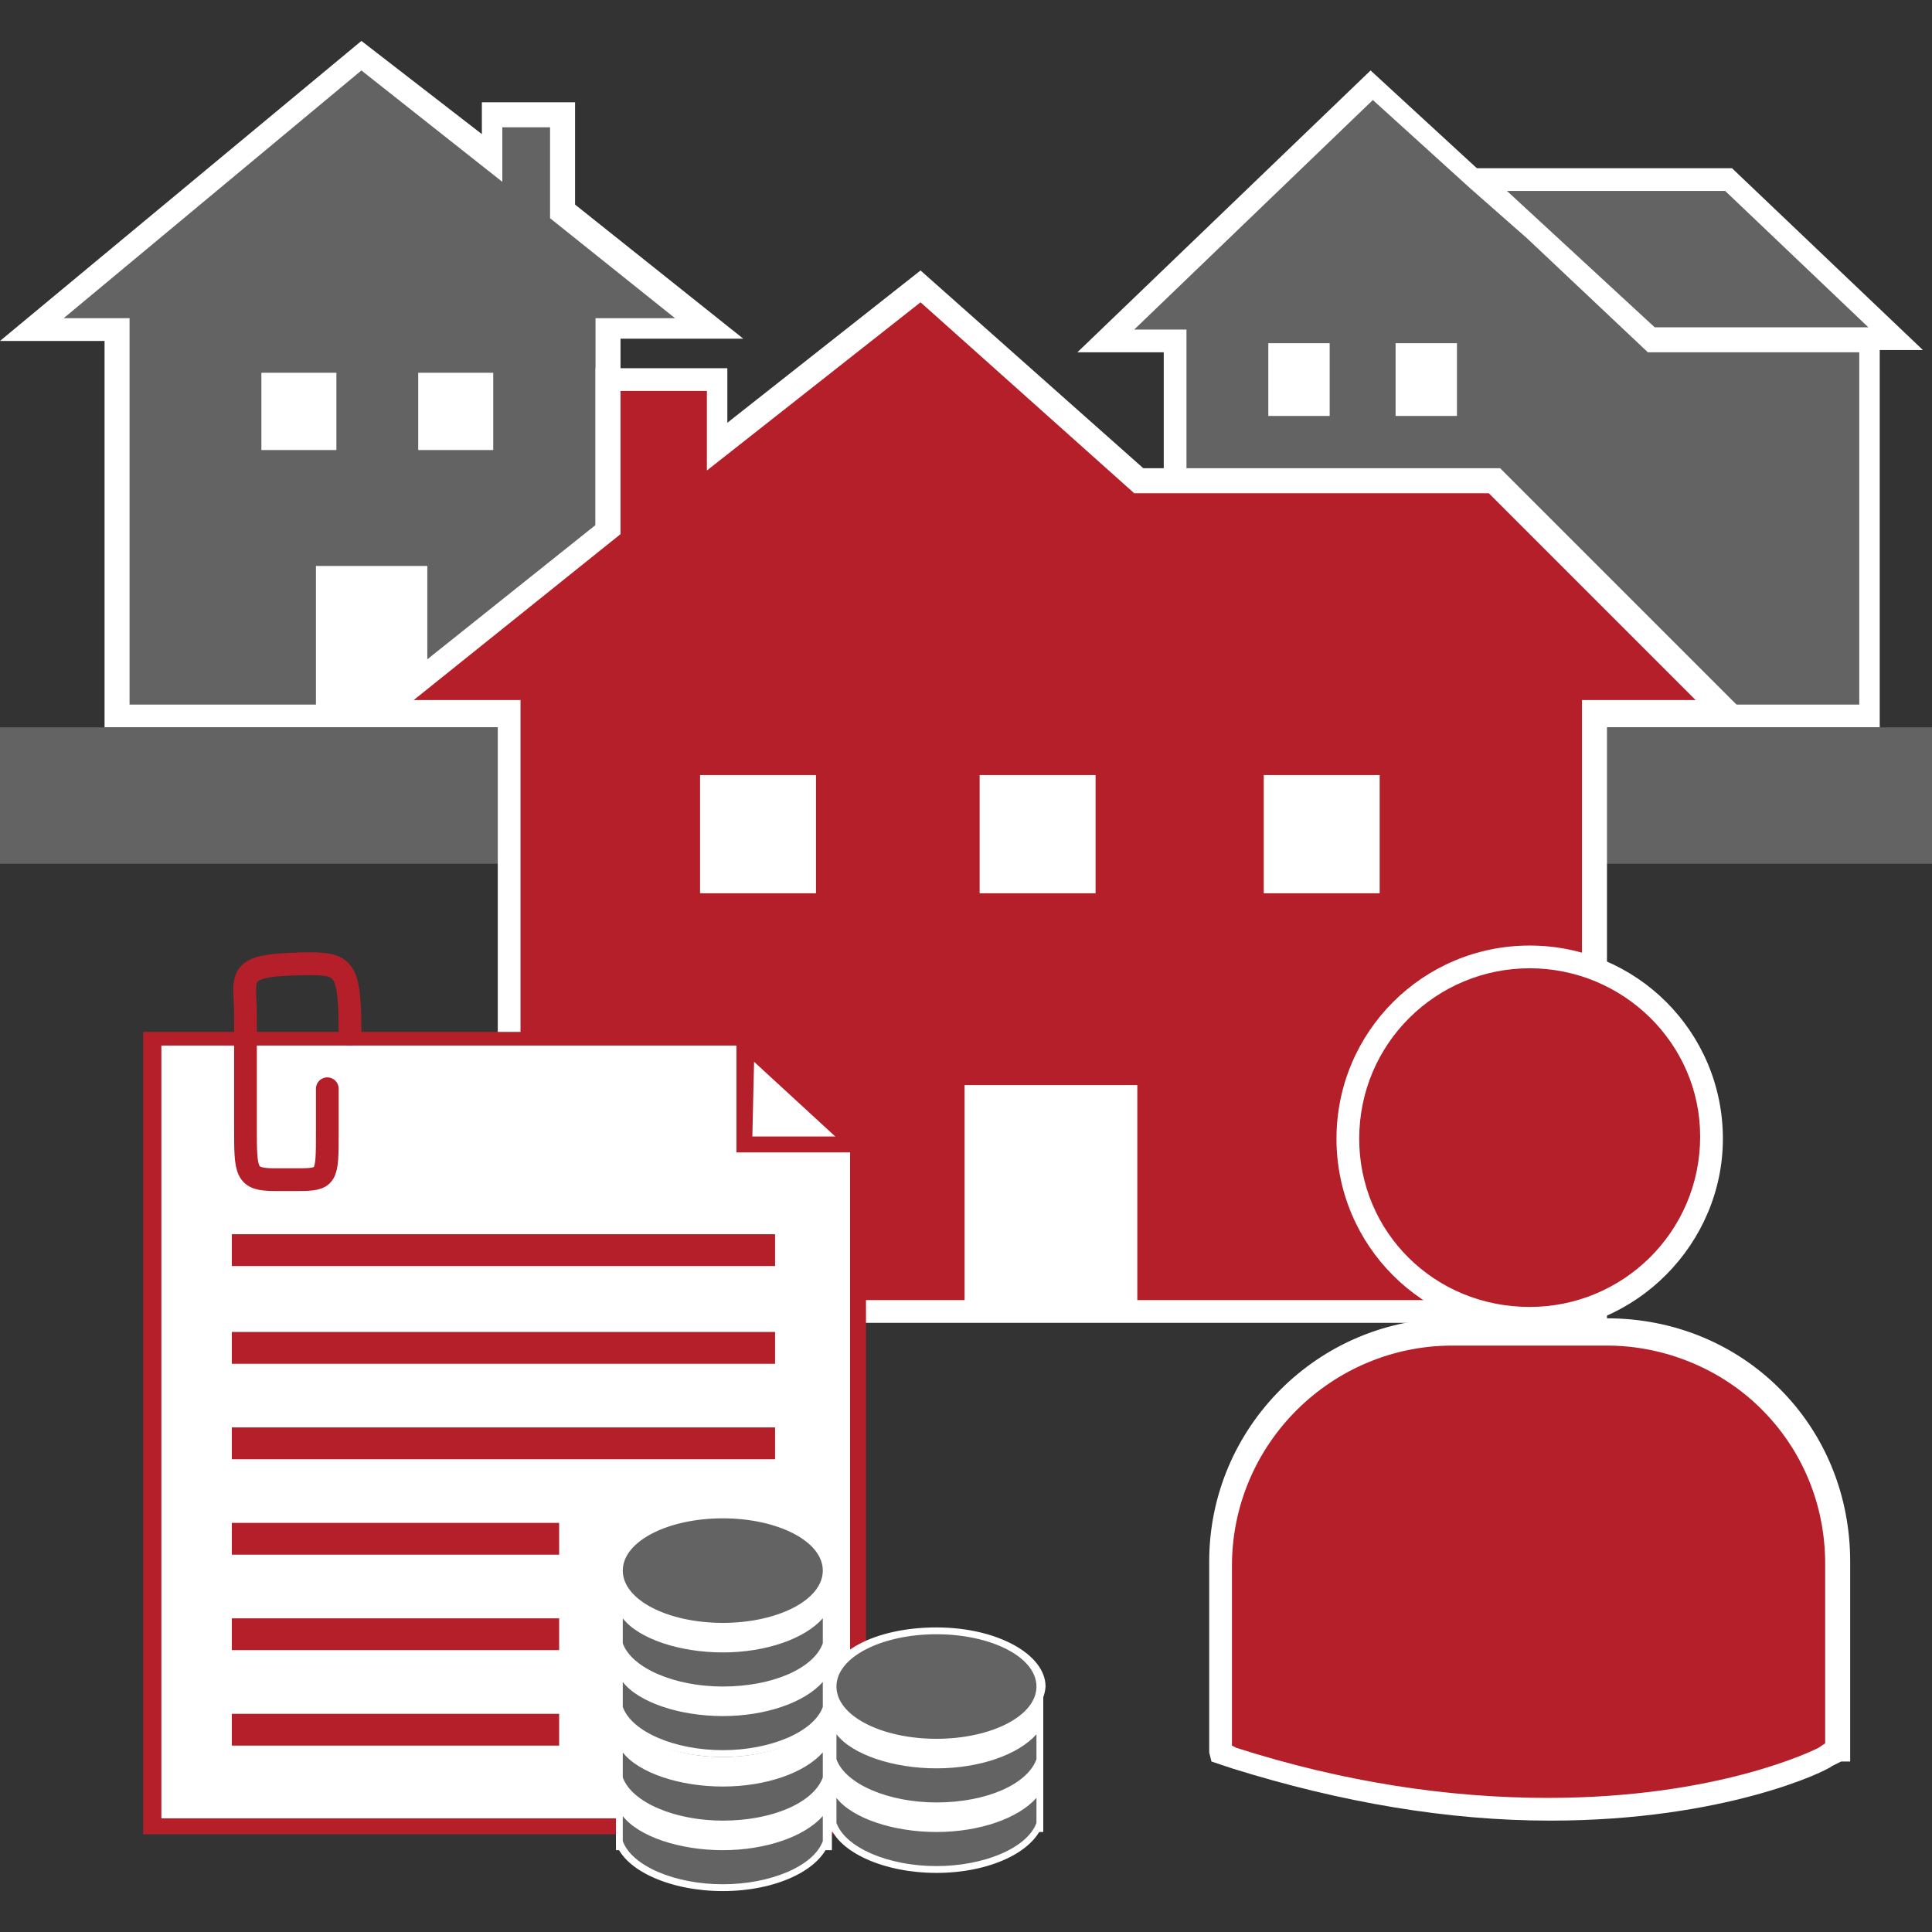 <svg xmlns="http://www.w3.org/2000/svg" xml:space="preserve" id="Ebene_1" x="0" y="0" style="enable-background:new 0 0 85 85" version="1.1" viewBox="0 0 85 85"><rect x="0" y="0" width="85" height="85" fill="#333333" stroke="none"/><style>.st0{fill:#646363}.st1{fill:#fff}.st2{fill:#b51f2a}</style><path d="M24.7 9.3V5.1h-3V7l-5.8-4.6L1.4 14.5h3.7v17h21.6v-17h4.5z" class="st0"/><path d="M27.2 32H4.6V15H0L15.9 1.8l5.3 4.1V4.5h4.1V9l7.4 5.9h-5.4V32zM5.6 31h20.6V14h3.5l-5.5-4.4v-4h-2.1V8l-6.2-4.9L2.8 14h2.9v17z" class="st1"/><path d="M11.5 16.4h3.3v3.4h-3.3zM18.4 16.4h3.3v3.4h-3.3zM13.9 24.9h4.9v6.6h-4.9z" class="st1"/><path d="M83.4 14.9H72.6l-7.7-7H76z" class="st0"/><path d="M84.6 15.4H72.4l-8.7-8h12.5l8.4 8zm-11.8-1h9.4l-6.3-6h-9.6l6.5 6z" class="st1"/><path d="m65 8-4.7-4.2L48.7 15h3v16.5h30.5V15h-9.6l-5.2-4.8z" class="st0"/><path d="M82.7 32H51.2V15.5h-3.8L60.3 3.1l12.5 11.5h9.9V32zm-30.5-1h29.6V15.5h-9.3l-5.3-5-2.5-2.2-4.3-3.9-10.5 10.1h2.3V31z" class="st1"/><path d="M55.8 15.1h2.7v3.2h-2.7zM61.4 15.1h2.7v3.2h-2.7zM57.8 26.4h3.9v4.9h-3.9z" class="st1"/><path d="M0 32h85v6H0z" class="st0"/><path d="M26.8 23.3v-6.6h4.8v3l8.9-7.1 9.6 8.6h15.6l10.2 10.1h-5.8v26.4H22.4V31.3h-5.6z" class="st2"/><path d="M70.6 58.2H21.9V31.8h-6.6l10.9-8.7v-6.9H32v2.4l8.5-6.7 9.8 8.7H66l11.1 11.1h-6.4v26.5zm-47.7-1h46.7V30.8h5l-9.1-9.1H49.9l-9.4-8.4-9.4 7.4v-3.5h-3.8v6.3l-9.1 7.3h4.7v26.4z" class="st1"/><path d="M55.6 34.1h5.1v5.2h-5.1zM43.1 34.1h5.1v5.2h-5.1zM30.8 34.1h5.1v5.2h-5.1zM50.037 57.94h-7.6v-10.2h7.6z" class="st1"/><path d="M67.3 58c4.4 0 8-3.6 8-8s-3.6-8-8-8-8 3.6-8 8c0 4.5 3.6 8 8 8z" class="st2"/><path d="M67.3 58.6c-4.7 0-8.5-3.8-8.5-8.5s3.8-8.5 8.5-8.5 8.5 3.8 8.5 8.5c0 4.6-3.8 8.5-8.5 8.5zm0-16c-4.1 0-7.5 3.3-7.5 7.5 0 4.1 3.3 7.4 7.5 7.4 4.1 0 7.5-3.3 7.5-7.5 0-4.1-3.4-7.4-7.5-7.4z" class="st1"/><path d="M70.7 58.6h-6.8c-5.6 0-10.2 4.6-10.2 10.2v8.4l.6.2c5.4 1.7 10 2.2 13.9 2.2 7.5 0 11.9-2.1 12.1-2.3l.5-.3h.1v-8.3c0-5.5-4.6-10.1-10.2-10.1z" class="st2"/><path d="M68.2 80.1c-4.5 0-9.2-.8-14-2.3l-.9-.3-.1-.4v-8.4C53.2 62.8 58 58 63.9 58h6.8c2.9 0 5.6 1.1 7.6 3.1s3.1 4.7 3.1 7.6v8.8H81l-.4.2c-.2.2-4.7 2.4-12.4 2.4zm-14-3.3.2.1c4.7 1.5 9.3 2.2 13.7 2.2 7.5 0 11.7-2.1 11.9-2.2l.3-.2v-7.9c0-2.6-1-5-2.8-6.8-1.8-1.8-4.3-2.8-6.8-2.8h-6.8c-5.3 0-9.7 4.3-9.7 9.7v7.9zM37.8 80.4H6.7V45.7h25.9l5.2 4.8z" class="st1"/><path d="M38.2 80.7H6.3V45.4h26.4l5.4 5v30.3zM7.1 80h30.3V50.6l-5-4.6H7.1v34z" class="st2"/><path d="M10.2 58.6h23.9V60H10.2zM10.2 54.3h23.9v1.4H10.2zM10.2 62.8h23.9v1.4H10.2zM10.2 67h14.4v1.4H10.2zM10.2 71.2h14.4v1.4H10.2zM10.2 75.4h14.4v1.4H10.2zM37.8 50.7h-5.4v-5h.8l-.1 4.3h4.7z" class="st2"/><path d="M14.4 47.9v1.9c0 2 0 2.1-1.3 2.1h-1c-1.3 0-1.3-.3-1.3-2.3v-4.9c0-1.9-.6-2.3 3.2-2.3h-.9c2 0 2.3-.1 2.3 3.1" style="fill:none;stroke:#b51f2a;stroke-linecap:round;stroke-miterlimit:10"/><path d="M27.1 74.7h9.5v6.7h-9.5z" class="st1"/><path d="M31.8 78.4c-2.3 0-4.2-.9-4.6-2v1.8c.4 1.1 2.3 2 4.6 2s4.2-.9 4.6-2v-1.8c-.4 1.2-2.3 2-4.6 2" class="st0"/><path d="M31.8 80.4c-2.3 0-4.3-.9-4.7-2.1v-2.9l.3.9c.4 1.1 2.2 1.9 4.4 1.9s4-.8 4.4-1.9l.3-.9v2.8c-.4 1.3-2.4 2.2-4.7 2.2zm-4.4-2.2c.4 1.1 2.3 1.9 4.4 1.9 2.2 0 4-.8 4.4-1.9v-1.1c-.8.9-2.5 1.5-4.4 1.5-1.9 0-3.7-.6-4.4-1.5v1.1z" class="st1"/><path d="M31.8 81.2c-2.3 0-4.2-.9-4.6-2V81c.4 1.1 2.3 2 4.6 2s4.2-.9 4.6-2v-1.8c-.4 1.2-2.3 2-4.6 2" class="st0"/><path d="M31.8 83.2c-2.3 0-4.3-.9-4.7-2.1v-2.9l.3.9c.4 1.1 2.2 1.9 4.4 1.9s4-.8 4.4-1.9l.3-.9V81c-.4 1.3-2.4 2.2-4.7 2.2zM27.4 81c.4 1.1 2.3 1.9 4.4 1.9 2.1 0 4-.8 4.4-1.9v-1.1c-.8.9-2.5 1.5-4.4 1.5-1.9 0-3.7-.6-4.4-1.5V81z" class="st1"/><path d="M31.8 72.5c-2.5 0-4.6 1.1-4.6 2.5s2.1 2.5 4.6 2.5c2.5 0 4.6-1.1 4.6-2.5s-2.1-2.5-4.6-2.5" class="st0"/><path d="M31.8 77.6c-2.7 0-4.8-1.2-4.8-2.6 0-1.5 2.1-2.6 4.8-2.6 2.7 0 4.8 1.2 4.8 2.6 0 1.5-2.1 2.6-4.8 2.6zm0-4.9c-2.4 0-4.4 1-4.4 2.3 0 1.3 2 2.3 4.4 2.3 2.4 0 4.4-1 4.4-2.3 0-1.3-2-2.3-4.4-2.3z" class="st1"/><path d="M27.1 68.8h9.5v6.7h-9.5z" class="st1"/><path d="M31.8 72.5c-2.3 0-4.2-.9-4.6-2v1.8c.4 1.1 2.3 2 4.6 2s4.2-.9 4.6-2v-1.8c-.4 1.2-2.3 2-4.6 2" class="st0"/><path d="M31.8 74.5c-2.3 0-4.3-.9-4.7-2.1v-2.9l.3.9c.4 1.1 2.2 1.9 4.4 1.9s4-.8 4.4-1.9l.3-.9v2.8c-.4 1.3-2.4 2.2-4.7 2.2zm-4.4-2.2c.4 1.1 2.3 1.9 4.4 1.9 2.2 0 4-.8 4.4-1.9v-1.1c-.8.9-2.5 1.5-4.4 1.5-1.9 0-3.7-.6-4.4-1.5v1.1z" class="st1"/><path d="M31.8 75.3c-2.3 0-4.2-.9-4.6-2v1.8c.4 1.1 2.3 2 4.6 2s4.2-.9 4.6-2v-1.8c-.4 1.2-2.3 2-4.6 2" class="st0"/><path d="M31.8 77.3c-2.3 0-4.3-.9-4.7-2.1v-2.9l.3.9c.4 1.1 2.2 1.9 4.4 1.9s4-.8 4.4-1.9l.3-.9v2.8c-.4 1.3-2.4 2.2-4.7 2.2zm-4.4-2.2c.4 1.1 2.3 1.9 4.4 1.9 2.1 0 4-.8 4.4-1.9V74c-.8.9-2.5 1.5-4.4 1.5-1.9 0-3.7-.6-4.4-1.5v1.1z" class="st1"/><path d="M31.8 66.6c-2.5 0-4.6 1.1-4.6 2.5s2.1 2.5 4.6 2.5c2.5 0 4.6-1.1 4.6-2.5s-2.1-2.5-4.6-2.5" class="st0"/><path d="M31.8 71.7c-2.7 0-4.8-1.2-4.8-2.6 0-1.5 2.1-2.6 4.8-2.6 2.7 0 4.8 1.2 4.8 2.6 0 1.5-2.1 2.6-4.8 2.6zm0-4.9c-2.4 0-4.4 1-4.4 2.3 0 1.3 2 2.3 4.4 2.3 2.4 0 4.4-1 4.4-2.3 0-1.3-2-2.3-4.4-2.3zM36.4 73.9h9.5v6.7h-9.5z" class="st1"/><path d="M41.2 77.6c-2.3 0-4.2-.9-4.6-2v1.8c.4 1.1 2.3 2 4.6 2s4.2-.9 4.6-2v-1.8c-.4 1.2-2.3 2-4.6 2" class="st0"/><path d="M41.2 79.6c-2.3 0-4.3-.9-4.7-2.1v-2.9l.3.9c.4 1.1 2.2 1.9 4.4 1.9s4-.8 4.4-1.9l.3-.9v2.8c-.4 1.3-2.4 2.2-4.7 2.2zm-4.4-2.2c.4 1.1 2.3 1.9 4.4 1.9 2.2 0 4-.8 4.4-1.9v-1.1c-.8.9-2.5 1.5-4.4 1.5-1.9 0-3.7-.6-4.4-1.5v1.1z" class="st1"/><path d="M41.2 80.4c-2.3 0-4.2-.9-4.6-2v1.8c.4 1.1 2.3 2 4.6 2s4.2-.9 4.6-2v-1.8c-.4 1.2-2.3 2-4.6 2" class="st0"/><path d="M41.2 82.4c-2.3 0-4.3-.9-4.7-2.1v-2.9l.3.9c.4 1.1 2.2 1.9 4.4 1.9s4-.8 4.4-1.9l.3-.9v2.8c-.4 1.3-2.4 2.2-4.7 2.2zm-4.4-2.2c.4 1.1 2.3 1.9 4.4 1.9 2.1 0 4-.8 4.4-1.9v-1.1c-.8.9-2.5 1.5-4.4 1.5-1.9 0-3.7-.6-4.4-1.5v1.1z" class="st1"/><path d="M41.2 71.7c-2.5 0-4.6 1.1-4.6 2.5s2.1 2.5 4.6 2.5c2.5 0 4.6-1.1 4.6-2.5s-2.1-2.5-4.6-2.5" class="st0"/><path d="M41.2 76.8c-2.7 0-4.8-1.2-4.8-2.6 0-1.5 2.1-2.6 4.8-2.6 2.7 0 4.8 1.2 4.8 2.6-.1 1.5-2.2 2.6-4.8 2.6zm0-4.9c-2.4 0-4.4 1-4.4 2.3 0 1.3 2 2.3 4.4 2.3 2.4 0 4.4-1 4.4-2.3 0-1.3-2-2.3-4.4-2.3z" class="st1"/></svg>